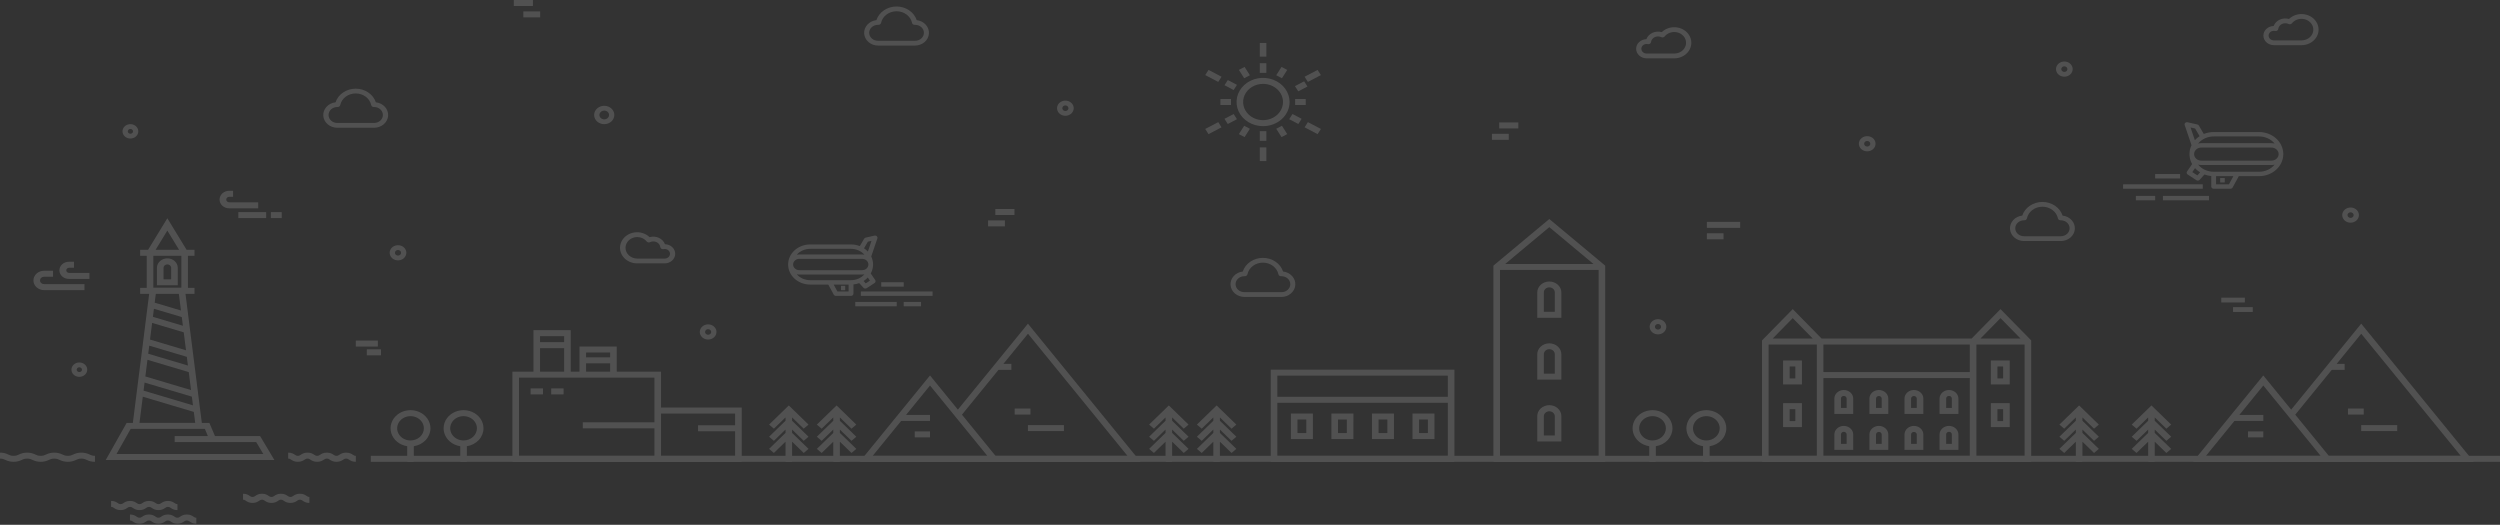 <svg xmlns="http://www.w3.org/2000/svg" width="1110" height="233" viewBox="0 0 1110 233" fill="none"><rect x="0" y="0" width="1110" height="233" fill="#333333" stroke="none"/><g opacity="0.15"><path d="M1110 202.386H164.644V205.042H1110V202.386Z" fill="white"></path><path d="M241.079 172.453H235.593V175.11H241.079V172.453Z" fill="white"></path><path d="M250.226 172.453H244.74V175.11H250.226V172.453Z" fill="white"></path><path d="M293.493 180.955V165.016H273.831V153.858H257.294V165.016H253.401V146.597H236.859V165.016H227.518V205.041H329.313V180.955H293.493ZM270.917 156.514V158.664H260.213V156.514H270.917ZM260.213 161.32H270.917V165.016H260.213V161.32ZM250.482 149.254V151.923H239.778V149.254H250.482ZM239.778 154.579H250.482V165.016H239.778V154.579ZM230.437 202.381V167.672H290.572V187.507H258.754V190.167H290.574V202.381H230.437ZM293.493 202.381V183.611H326.385V188.823H309.939V191.479H326.385V202.381H293.493Z" fill="white"></path><path d="M191.123 190.167C191.123 188.63 190.64 187.125 189.731 185.83C188.822 184.534 187.525 183.502 185.993 182.856C184.46 182.209 182.757 181.975 181.083 182.18C179.409 182.386 177.835 183.023 176.546 184.016C175.256 185.009 174.306 186.317 173.807 187.786C173.308 189.254 173.281 190.822 173.729 192.304C174.177 193.786 175.081 195.12 176.336 196.15C177.59 197.18 179.141 197.861 180.807 198.115V205.045H183.728V198.115C185.794 197.798 187.669 196.826 189.023 195.372C190.377 193.917 191.121 192.073 191.123 190.167V190.167ZM182.268 195.569C181.094 195.569 179.946 195.252 178.969 194.659C177.993 194.065 177.232 193.221 176.783 192.234C176.334 191.247 176.216 190.161 176.445 189.113C176.674 188.065 177.24 187.103 178.07 186.347C178.9 185.592 179.958 185.077 181.109 184.869C182.261 184.66 183.455 184.767 184.539 185.176C185.624 185.585 186.551 186.277 187.204 187.166C187.856 188.054 188.204 189.099 188.204 190.167C188.201 191.599 187.575 192.971 186.462 193.983C185.349 194.995 183.841 195.564 182.268 195.566V195.569Z" fill="white"></path><path d="M214.673 190.167C214.673 188.63 214.19 187.125 213.281 185.83C212.372 184.534 211.075 183.502 209.542 182.856C208.01 182.209 206.306 181.975 204.632 182.18C202.958 182.386 201.384 183.023 200.095 184.016C198.806 185.009 197.856 186.317 197.357 187.786C196.858 189.254 196.831 190.822 197.279 192.304C197.727 193.786 198.631 195.12 199.885 196.15C201.139 197.18 202.691 197.861 204.357 198.115V205.045H207.276V198.115C209.342 197.798 211.218 196.827 212.572 195.372C213.926 193.917 214.67 192.073 214.673 190.167V190.167ZM205.821 195.566C204.646 195.566 203.498 195.25 202.522 194.656C201.545 194.063 200.784 193.219 200.335 192.232C199.885 191.245 199.767 190.159 199.996 189.111C200.225 188.063 200.79 187.1 201.62 186.344C202.451 185.589 203.508 185.074 204.66 184.865C205.812 184.657 207.005 184.764 208.09 185.173C209.175 185.581 210.102 186.274 210.755 187.162C211.407 188.051 211.755 189.095 211.755 190.164C211.754 191.596 211.128 192.968 210.015 193.981C208.903 194.994 207.394 195.564 205.821 195.566V195.566Z" fill="white"></path><path d="M742.574 190.167C742.574 188.63 742.091 187.125 741.182 185.829C740.273 184.534 738.976 183.502 737.443 182.855C735.911 182.209 734.207 181.974 732.533 182.18C730.859 182.386 729.285 183.023 727.996 184.016C726.707 185.01 725.757 186.318 725.258 187.786C724.759 189.255 724.732 190.823 725.18 192.305C725.629 193.787 726.533 195.121 727.788 196.15C729.042 197.18 730.594 197.861 732.26 198.115V205.044H735.179V198.115C737.245 197.798 739.121 196.827 740.474 195.372C741.828 193.917 742.572 192.073 742.574 190.167V190.167ZM733.72 195.569C732.546 195.569 731.398 195.253 730.422 194.659C729.445 194.066 728.684 193.222 728.234 192.235C727.785 191.248 727.667 190.162 727.896 189.114C728.125 188.066 728.69 187.103 729.52 186.348C730.35 185.592 731.408 185.077 732.56 184.869C733.711 184.66 734.905 184.767 735.99 185.176C737.075 185.585 738.002 186.277 738.655 187.165C739.307 188.054 739.655 189.098 739.655 190.167C739.652 191.598 739.026 192.97 737.914 193.982C736.801 194.994 735.293 195.564 733.72 195.566V195.569Z" fill="white"></path><path d="M766.474 190.167C766.475 188.63 765.992 187.125 765.083 185.829C764.174 184.534 762.876 183.502 761.344 182.855C759.811 182.209 758.108 181.974 756.434 182.18C754.76 182.386 753.185 183.023 751.896 184.016C750.607 185.01 749.657 186.318 749.158 187.786C748.659 189.255 748.632 190.823 749.081 192.305C749.529 193.787 750.434 195.121 751.688 196.15C752.942 197.18 754.494 197.861 756.16 198.115V205.044H759.079V198.115C761.145 197.798 763.021 196.827 764.375 195.372C765.728 193.917 766.472 192.073 766.474 190.167V190.167ZM757.621 195.569C756.446 195.569 755.298 195.253 754.322 194.659C753.345 194.066 752.584 193.222 752.135 192.235C751.685 191.248 751.567 190.162 751.796 189.114C752.025 188.066 752.59 187.103 753.42 186.348C754.251 185.592 755.308 185.077 756.46 184.869C757.612 184.66 758.805 184.767 759.89 185.176C760.975 185.585 761.902 186.277 762.555 187.165C763.207 188.054 763.555 189.098 763.555 190.167C763.553 191.598 762.926 192.97 761.814 193.982C760.701 194.994 759.194 195.564 757.621 195.566V195.569Z" fill="white"></path><path d="M456.405 143.719L425.295 181.884L412.923 166.705L381.676 205.04H506.391L456.405 143.719ZM409.315 202.381H387.48L400.114 186.881H412.926V184.224H402.279L412.926 171.161L438.371 202.381H409.315ZM441.999 202.381L427.107 184.11L443.325 164.213H449.047V161.557H445.505L456.423 148.173L500.592 202.381H441.999Z" fill="white"></path><path d="M457.523 181.398H450.52V184.055H457.523V181.398Z" fill="white"></path><path d="M472.38 188.746H456.405V191.403H472.38V188.746Z" fill="white"></path><path d="M412.923 191.535H406.149V194.192H412.923V191.535Z" fill="white"></path><path d="M1048.38 143.719L1017.28 181.884L1004.9 166.705L973.655 205.04H1098.37L1048.38 143.719ZM1001.3 202.381H979.463L992.097 186.881H1004.91V184.224H994.263L1004.91 171.161L1030.36 202.381H1001.3ZM1033.98 202.381L1019.09 184.11L1035.31 164.213H1041.02V161.557H1037.47L1048.39 148.173L1092.57 202.381H1033.98Z" fill="white"></path><path d="M1049.5 181.398H1042.5V184.055H1049.5V181.398Z" fill="white"></path><path d="M1064.36 188.746H1048.38V191.403H1064.36V188.746Z" fill="white"></path><path d="M1004.9 191.535H998.128V194.192H1004.9V191.535Z" fill="white"></path><path d="M356.848 195.727L358.978 193.909L351.689 186.831V185.325L356.848 190.336L358.978 188.519L350.226 180.02L341.473 188.519L343.602 190.336L348.769 185.32V186.826L341.473 193.909L343.602 195.727L348.769 190.711V192.217L341.473 199.3L343.602 201.118L348.769 196.101V205.041H351.689V196.106L356.848 201.118L358.978 199.3L351.689 192.222V190.716L356.848 195.727Z" fill="white"></path><path d="M378.062 195.727L380.192 193.909L372.902 186.831V185.325L378.062 190.336L380.192 188.519L371.44 180.02L362.687 188.519L364.816 190.336L369.983 185.32V186.826L362.687 193.909L364.816 195.727L369.983 190.711V192.217L362.687 199.3L364.816 201.118L369.983 196.101V205.041H372.902V196.106L378.062 201.118L380.192 199.3L372.902 192.222V190.716L378.062 195.727Z" fill="white"></path><path d="M525.586 195.727L527.715 193.909L520.426 186.831V185.325L525.586 190.336L527.715 188.519L518.962 180.02L510.21 188.519L512.34 190.336L517.505 185.32V186.826L510.21 193.909L512.34 195.727L517.505 190.711V192.217L510.21 199.3L512.34 201.118L517.505 196.101V205.041H520.426V196.106L525.586 201.118L527.715 199.3L520.426 192.222V190.716L525.586 195.727Z" fill="white"></path><path d="M546.799 195.727L548.929 193.909L541.638 186.831V185.325L546.799 190.336L548.929 188.519L540.176 180.02L531.424 188.519L533.553 190.336L538.719 185.32V186.826L531.424 193.909L533.553 195.727L538.719 190.711V192.217L531.424 199.3L533.553 201.118L538.719 196.101V205.041H541.638V196.106L546.799 201.118L548.929 199.3L541.638 192.222V190.716L546.799 195.727Z" fill="white"></path><path d="M961.866 195.727L963.996 193.909L956.707 186.831V185.325L961.866 190.336L963.996 188.519L955.244 180.02L946.491 188.519L948.622 190.336L953.788 185.32V186.825L946.491 193.909L948.622 195.727L953.788 190.711V192.217L946.491 199.3L948.622 201.118L953.788 196.101V205.041H956.707V196.106L961.866 201.118L963.996 199.3L956.707 192.222V190.716L961.866 195.727Z" fill="white"></path><path d="M929.755 195.727L931.885 193.909L924.595 186.831V185.325L929.755 190.336L931.885 188.519L923.131 180.02L914.379 188.519L916.509 190.336L921.674 185.32V186.825L914.379 193.909L916.509 195.727L921.674 190.711V192.217L914.379 199.3L916.509 201.118L921.674 196.101V205.041H924.595V196.106L929.755 201.118L931.885 199.3L924.595 192.222V190.716L929.755 195.727Z" fill="white"></path><path d="M564.212 164.129V205.04H645.758V164.129H564.212ZM642.839 202.381H567.133V178.832H642.839V202.381ZM642.839 176.172H567.133V166.782H642.839V176.172Z" fill="white"></path><path d="M582.92 183.612H573.162V194.945H582.92V183.612ZM580.001 192.284H576.083V186.258H580.001V192.284Z" fill="white"></path><path d="M600.916 183.612H591.153V194.945H600.911L600.916 183.612ZM597.995 192.284H594.077V186.258H597.995V192.284Z" fill="white"></path><path d="M618.908 183.612H609.152V194.945H618.908V183.612ZM615.989 192.284H612.071V186.258H615.989V192.284Z" fill="white"></path><path d="M636.902 183.612H627.146V194.945H636.902V183.612ZM633.983 192.284H630.066V186.258H633.983V192.284Z" fill="white"></path><path d="M687.894 97.243L663.079 117.942V205.041H712.707V117.942L687.894 97.243ZM707.495 117.204H668.291L687.894 100.852L707.495 117.204ZM665.998 202.382V119.855H709.788V202.382H665.998Z" fill="white"></path><path d="M687.894 179.892C686.475 179.895 685.116 180.41 684.113 181.323C683.11 182.235 682.545 183.472 682.541 184.763V196H693.245V184.763C693.244 183.472 692.68 182.234 691.676 181.32C690.673 180.407 689.313 179.893 687.894 179.892V179.892ZM690.326 193.352H685.46V184.763C685.477 184.186 685.741 183.638 686.195 183.236C686.65 182.833 687.259 182.608 687.893 182.608C688.527 182.608 689.136 182.833 689.591 183.236C690.045 183.638 690.309 184.186 690.326 184.763V193.352Z" fill="white"></path><path d="M687.894 152.44C686.475 152.444 685.116 152.959 684.113 153.871C683.11 154.784 682.545 156.021 682.541 157.312V168.549H693.245V157.312C693.244 156.02 692.68 154.782 691.676 153.869C690.673 152.956 689.313 152.442 687.894 152.44ZM690.326 165.901H685.46V157.312C685.451 157.016 685.507 156.721 685.626 156.446C685.744 156.17 685.922 155.919 686.149 155.707C686.375 155.495 686.647 155.326 686.946 155.211C687.246 155.096 687.568 155.037 687.893 155.037C688.218 155.037 688.54 155.096 688.84 155.211C689.139 155.326 689.41 155.495 689.637 155.707C689.864 155.919 690.042 156.17 690.16 156.446C690.279 156.721 690.335 157.016 690.326 157.312V165.901Z" fill="white"></path><path d="M687.894 124.989C686.475 124.993 685.116 125.508 684.113 126.42C683.11 127.333 682.545 128.57 682.541 129.861V141.098H693.245V129.861C693.244 128.569 692.68 127.331 691.676 126.418C690.673 125.505 689.313 124.991 687.894 124.989V124.989ZM690.326 138.45H685.46V129.861C685.451 129.565 685.507 129.27 685.626 128.995C685.744 128.719 685.922 128.468 686.149 128.256C686.375 128.044 686.647 127.875 686.946 127.76C687.246 127.645 687.568 127.585 687.893 127.585C688.218 127.585 688.54 127.645 688.84 127.76C689.139 127.875 689.41 128.044 689.637 128.256C689.864 128.468 690.042 128.719 690.16 128.995C690.279 129.27 690.335 129.565 690.326 129.861V138.45Z" fill="white"></path><path d="M791.688 170.684H800.056V160.057H791.688V170.684ZM794.607 162.713H797.136V168.027H794.607V162.713Z" fill="white"></path><path d="M791.688 189.632H800.056V179.007H791.688V189.632ZM794.607 181.663H797.136V186.976H794.607V181.663Z" fill="white"></path><path d="M818.642 173.162C817.533 173.163 816.469 173.565 815.685 174.278C814.9 174.992 814.459 175.96 814.458 176.97V183.789H822.826V176.974C822.827 175.964 822.386 174.995 821.602 174.28C820.817 173.565 819.752 173.163 818.642 173.162V173.162ZM819.907 181.132H817.377V176.974C817.37 176.82 817.398 176.665 817.459 176.521C817.52 176.376 817.612 176.244 817.73 176.132C817.848 176.021 817.989 175.932 818.146 175.871C818.302 175.811 818.471 175.78 818.641 175.78C818.811 175.78 818.98 175.811 819.136 175.871C819.293 175.932 819.434 176.021 819.552 176.132C819.67 176.244 819.763 176.376 819.823 176.521C819.884 176.665 819.912 176.82 819.905 176.974L819.907 181.132Z" fill="white"></path><path d="M834.213 173.162C833.103 173.163 832.04 173.565 831.255 174.278C830.471 174.992 830.03 175.96 830.028 176.97V183.789H838.397V176.974C838.397 175.964 837.956 174.995 837.172 174.28C836.387 173.565 835.323 173.163 834.213 173.162V173.162ZM835.478 181.132H832.947V176.974C832.947 176.669 833.081 176.376 833.318 176.16C833.555 175.944 833.877 175.823 834.213 175.823C834.548 175.823 834.87 175.944 835.108 176.16C835.345 176.376 835.478 176.669 835.478 176.974V181.132Z" fill="white"></path><path d="M849.782 173.162C848.672 173.163 847.609 173.565 846.825 174.278C846.04 174.992 845.599 175.96 845.597 176.97V183.789H853.966V176.974C853.966 175.964 853.526 174.995 852.741 174.28C851.956 173.565 850.892 173.163 849.782 173.162V173.162ZM851.047 181.132H848.518V176.974C848.518 176.669 848.652 176.376 848.889 176.16C849.126 175.944 849.448 175.823 849.784 175.823C850.119 175.823 850.441 175.944 850.678 176.16C850.916 176.376 851.049 176.669 851.049 176.974L851.047 181.132Z" fill="white"></path><path d="M865.353 173.162C864.243 173.163 863.179 173.564 862.395 174.278C861.61 174.992 861.169 175.96 861.168 176.97V183.789H869.535V176.974C869.536 175.964 869.095 174.995 868.311 174.28C867.527 173.565 866.463 173.163 865.353 173.162ZM866.616 181.132H864.089V176.974C864.083 176.82 864.111 176.665 864.171 176.521C864.232 176.376 864.324 176.244 864.442 176.132C864.56 176.021 864.702 175.932 864.858 175.871C865.015 175.811 865.183 175.78 865.353 175.78C865.524 175.78 865.692 175.811 865.849 175.871C866.005 175.932 866.147 176.021 866.265 176.132C866.383 176.244 866.475 176.376 866.536 176.521C866.596 176.665 866.624 176.82 866.618 176.974L866.616 181.132Z" fill="white"></path><path d="M818.642 189.103C817.533 189.104 816.469 189.506 815.685 190.219C814.9 190.933 814.459 191.901 814.458 192.911V199.73H822.826V192.911C822.825 191.901 822.384 190.933 821.6 190.219C820.815 189.505 819.751 189.104 818.642 189.103V189.103ZM819.907 197.072H817.377V192.911C817.37 192.756 817.398 192.601 817.459 192.457C817.52 192.312 817.612 192.18 817.73 192.069C817.848 191.957 817.989 191.868 818.146 191.808C818.302 191.747 818.471 191.716 818.641 191.716C818.811 191.716 818.98 191.747 819.136 191.808C819.293 191.868 819.434 191.957 819.552 192.069C819.67 192.18 819.763 192.312 819.823 192.457C819.884 192.601 819.912 192.756 819.905 192.911L819.907 197.072Z" fill="white"></path><path d="M834.213 189.103C833.103 189.104 832.04 189.506 831.255 190.219C830.471 190.933 830.03 191.901 830.028 192.911V199.73H838.397V192.911C838.396 191.901 837.954 190.933 837.17 190.219C836.386 189.506 835.322 189.104 834.213 189.103V189.103ZM835.478 197.072H832.947V192.911C832.947 192.605 833.081 192.312 833.318 192.096C833.555 191.88 833.877 191.759 834.213 191.759C834.548 191.759 834.87 191.88 835.108 192.096C835.345 192.312 835.478 192.605 835.478 192.911V197.072Z" fill="white"></path><path d="M849.782 189.103C848.672 189.104 847.609 189.506 846.825 190.219C846.04 190.933 845.599 191.901 845.597 192.911V199.73H853.966V192.911C853.965 191.901 853.524 190.933 852.739 190.219C851.955 189.506 850.891 189.104 849.782 189.103V189.103ZM851.047 197.072H848.518V192.911C848.518 192.605 848.652 192.312 848.889 192.096C849.126 191.88 849.448 191.759 849.784 191.759C850.119 191.759 850.441 191.88 850.678 192.096C850.916 192.312 851.049 192.605 851.049 192.911L851.047 197.072Z" fill="white"></path><path d="M865.353 189.103C864.243 189.104 863.179 189.505 862.395 190.219C861.61 190.933 861.169 191.901 861.168 192.911V199.73H869.535V192.911C869.534 191.901 869.093 190.933 868.309 190.22C867.525 189.506 866.462 189.104 865.353 189.103V189.103ZM866.616 197.072H864.089V192.911C864.083 192.756 864.111 192.601 864.171 192.457C864.232 192.312 864.324 192.18 864.442 192.069C864.56 191.957 864.702 191.868 864.858 191.808C865.015 191.747 865.183 191.716 865.353 191.716C865.524 191.716 865.692 191.747 865.849 191.808C866.005 191.868 866.147 191.957 866.265 192.069C866.383 192.18 866.475 192.312 866.536 192.457C866.596 192.601 866.624 192.756 866.618 192.911L866.616 197.072Z" fill="white"></path><path d="M888.22 137.251L875.402 150.315H808.786L795.97 137.251L782.346 151.137V205.045H901.853V151.137L888.22 137.251ZM897.124 150.315H879.316L888.22 141.242L897.124 150.315ZM874.597 165.192H809.593V152.978H874.597V165.192ZM804.873 150.315H787.066L795.97 141.242L804.873 150.315ZM806.674 202.381H785.265V152.973H806.674V202.381ZM809.593 202.381V167.853H874.597V202.381H809.593ZM877.516 202.381V152.973H898.925V202.381H877.516Z" fill="white"></path><path d="M883.937 170.684H892.306V160.057H883.937V170.684ZM886.858 162.713H889.387V168.027H886.858V162.713Z" fill="white"></path><path d="M883.937 189.632H892.306V179.007H883.937V189.632ZM886.858 181.663H889.387V186.976H886.858V181.663Z" fill="white"></path><path d="M157.981 205.04C156.434 205.04 155.593 204.485 154.978 204.078C154.505 203.765 154.289 203.623 153.691 203.623C153.093 203.623 152.876 203.765 152.404 204.078C151.788 204.485 150.947 205.04 149.401 205.04C147.854 205.04 147.013 204.485 146.399 204.078C145.927 203.765 145.71 203.623 145.113 203.623C144.515 203.623 144.298 203.765 143.826 204.078C143.21 204.485 142.369 205.04 140.823 205.04C139.276 205.04 138.435 204.485 137.821 204.078C137.349 203.765 137.132 203.623 136.534 203.623C135.937 203.623 135.72 203.765 135.247 204.078C134.632 204.485 133.791 205.04 132.244 205.04C130.698 205.04 129.857 204.485 129.243 204.078C128.77 203.765 128.554 203.623 127.956 203.623V200.967C129.502 200.967 130.344 201.522 130.959 201.928C131.432 202.24 131.647 202.384 132.244 202.384C132.842 202.384 133.059 202.24 133.531 201.928C134.147 201.522 134.988 200.967 136.534 200.967C138.081 200.967 138.922 201.522 139.536 201.928C140.008 202.24 140.225 202.384 140.823 202.384C141.42 202.384 141.637 202.24 142.109 201.928C142.725 201.522 143.566 200.967 145.113 200.967C146.659 200.967 147.5 201.522 148.114 201.928C148.586 202.24 148.803 202.384 149.401 202.384C149.999 202.384 150.215 202.24 150.689 201.928C151.303 201.522 152.144 200.967 153.691 200.967C155.237 200.967 156.078 201.522 156.694 201.928C157.166 202.24 157.383 202.384 157.981 202.384V205.04Z" fill="white"></path><path d="M42.159 205.041C40.87 205.064 39.597 204.768 38.478 204.185C37.787 203.859 37.288 203.624 36.139 203.624C34.989 203.624 34.488 203.859 33.798 204.185C32.669 204.747 31.402 205.041 30.115 205.041C28.828 205.041 27.562 204.747 26.433 204.185C25.742 203.859 25.243 203.624 24.092 203.624C22.941 203.624 22.443 203.859 21.751 204.185C20.622 204.747 19.356 205.041 18.069 205.041C16.783 205.041 15.517 204.747 14.388 204.185C13.697 203.859 13.198 203.624 12.047 203.624C10.896 203.624 10.397 203.859 9.706 204.185C8.577 204.747 7.31 205.041 6.023 205.041C4.736 205.041 3.47 204.747 2.341 204.185C1.65 203.859 1.151 203.624 0 203.624V200.968C1.29 200.944 2.563 201.24 3.682 201.825C4.374 202.151 4.873 202.385 6.024 202.385C7.175 202.385 7.674 202.149 8.365 201.825C9.494 201.263 10.76 200.968 12.047 200.968C13.334 200.968 14.6 201.263 15.728 201.825C16.419 202.151 16.919 202.385 18.069 202.385C19.22 202.385 19.719 202.149 20.41 201.825C21.539 201.263 22.806 200.968 24.093 200.968C25.38 200.968 26.646 201.263 27.775 201.825C28.466 202.151 28.965 202.385 30.116 202.385C31.267 202.385 31.764 202.149 32.455 201.825C33.584 201.263 34.85 200.968 36.137 200.968C37.423 200.968 38.69 201.263 39.818 201.825C40.511 202.151 41.008 202.385 42.159 202.385V205.041Z" fill="white"></path><path d="M78.785 226.486C77.253 226.486 76.42 225.926 75.814 225.509C75.357 225.201 75.148 225.061 74.579 225.061C74.01 225.061 73.798 225.201 73.342 225.509C72.735 225.918 71.91 226.486 70.371 226.486C68.832 226.486 68.005 225.926 67.398 225.509C66.942 225.201 66.734 225.061 66.163 225.061C65.592 225.061 65.385 225.201 64.928 225.509C64.322 225.918 63.497 226.486 61.956 226.486C60.415 226.486 59.591 225.926 58.985 225.509C58.528 225.201 58.321 225.061 57.75 225.061C57.179 225.061 56.971 225.201 56.515 225.509C55.908 225.918 55.083 226.486 53.542 226.486C52.001 226.486 51.178 225.926 50.571 225.509C50.115 225.201 49.907 225.061 49.336 225.061V222.414C50.87 222.414 51.7 222.973 52.309 223.382C52.765 223.69 52.973 223.83 53.542 223.83C54.111 223.83 54.321 223.69 54.777 223.382C55.386 222.973 56.209 222.414 57.75 222.414C59.291 222.414 60.114 222.973 60.721 223.382C61.177 223.69 61.386 223.83 61.956 223.83C62.525 223.83 62.734 223.69 63.191 223.382C63.799 222.973 64.622 222.414 66.163 222.414C67.704 222.414 68.528 222.973 69.136 223.382C69.593 223.69 69.8 223.83 70.371 223.83C70.942 223.83 71.15 223.69 71.606 223.382C72.213 222.973 73.038 222.414 74.579 222.414C76.12 222.414 76.943 222.973 77.55 223.382C78.006 223.69 78.216 223.83 78.785 223.83V226.486Z" fill="white"></path><path d="M137.367 223.299C135.833 223.299 135.002 222.738 134.394 222.321C133.937 222.014 133.73 221.874 133.159 221.874C132.588 221.874 132.38 222.014 131.924 222.321C131.315 222.73 130.492 223.299 128.951 223.299C127.41 223.299 126.587 222.738 125.98 222.321C125.522 222.014 125.314 221.874 124.743 221.874C124.173 221.874 123.965 222.014 123.509 222.321C122.902 222.73 122.077 223.299 120.538 223.299C118.998 223.299 118.173 222.738 117.565 222.321C117.108 222.014 116.901 221.874 116.33 221.874C115.759 221.874 115.551 222.014 115.095 222.321C114.488 222.73 113.663 223.299 112.124 223.299C110.585 223.299 109.76 222.738 109.151 222.321C108.697 222.014 108.487 221.874 107.918 221.874V219.217C109.45 219.217 110.282 219.778 110.889 220.194C111.345 220.502 111.553 220.642 112.124 220.642C112.695 220.642 112.903 220.502 113.359 220.194C113.966 219.786 114.791 219.217 116.33 219.217C117.869 219.217 118.696 219.778 119.303 220.194C119.759 220.502 119.967 220.642 120.538 220.642C121.109 220.642 121.316 220.502 121.773 220.194C122.379 219.786 123.204 219.217 124.743 219.217C126.283 219.217 127.11 219.778 127.716 220.194C128.173 220.502 128.38 220.642 128.951 220.642C129.522 220.642 129.73 220.502 130.186 220.194C130.795 219.786 131.618 219.217 133.159 219.217C134.7 219.217 135.523 219.778 136.132 220.194C136.588 220.502 136.796 220.642 137.367 220.642V223.299Z" fill="white"></path><path d="M87.161 232.513C85.629 232.513 84.796 231.953 84.19 231.544C83.733 231.236 83.524 231.096 82.953 231.096C82.382 231.096 82.174 231.236 81.718 231.544C81.111 231.953 80.286 232.513 78.747 232.513C77.208 232.513 76.381 231.953 75.774 231.544C75.318 231.236 75.11 231.096 74.539 231.096C73.968 231.096 73.761 231.236 73.304 231.544C72.698 231.953 71.873 232.513 70.332 232.513C68.791 232.513 67.967 231.953 67.361 231.544C66.904 231.236 66.695 231.096 66.126 231.096C65.557 231.096 65.347 231.236 64.891 231.544C64.284 231.953 63.459 232.513 61.918 232.513C60.377 232.513 59.554 231.953 58.947 231.544C58.491 231.236 58.283 231.096 57.712 231.096V228.441C59.246 228.441 60.076 229.001 60.683 229.41C61.139 229.718 61.349 229.858 61.918 229.858C62.487 229.858 62.697 229.718 63.153 229.41C63.761 229.001 64.585 228.441 66.126 228.441C67.667 228.441 68.49 229.001 69.097 229.41C69.553 229.718 69.763 229.858 70.332 229.858C70.901 229.858 71.11 229.718 71.567 229.41C72.175 229.001 72.998 228.441 74.539 228.441C76.08 228.441 76.904 229.001 77.51 229.41C77.969 229.718 78.176 229.858 78.747 229.858C79.318 229.858 79.526 229.718 79.982 229.41C80.589 229.001 81.414 228.441 82.953 228.441C84.492 228.441 85.319 229.001 85.926 229.41C86.382 229.718 86.591 229.858 87.161 229.858V232.513Z" fill="white"></path><path d="M115.483 193.618H95.438L92.968 187.773H89.611L89.106 183.794L87.876 174.112L84.628 148.456L83.402 138.775L82.352 130.481H86.357V127.824H83.443V113.567H86.362V110.911H82.844L74.296 96.905L65.75 110.911H62.229V113.567H65.147V127.824H62.229V130.481H66.237L65.7 134.694L64.708 142.525L63.774 149.94L62.641 158.909L61.703 166.316L61.139 170.777L58.992 187.773H56.23L46.947 204.244H121.828L115.483 193.618ZM63.992 171.422L64.191 169.852L85.192 176.107L85.682 179.98L63.733 173.443L63.992 171.422ZM68.34 137.085L80.718 140.772L81.208 144.643L67.881 140.674L68.34 137.085ZM74.296 102.372L79.504 110.911H69.084L74.296 102.372ZM80.524 113.567V127.736H68.069V113.567H80.524ZM79.418 130.481L80.352 137.867L68.68 134.391L69.175 130.482L79.418 130.481ZM67.543 143.368L81.578 147.547L82.59 155.528L66.605 150.769L67.543 143.368ZM66.265 153.466L82.957 158.436L83.447 162.308L65.811 157.055L66.265 153.466ZM65.469 159.749L83.816 165.212L84.827 173.192L64.531 167.15L65.469 159.749ZM63.395 176.132L86.053 182.881L86.672 187.767H61.925L63.395 176.132ZM92.542 201.584H51.724L58.011 190.428H90.957L92.302 193.615H77.557V196.271H113.747L116.919 201.584H92.542V201.584Z" fill="white"></path><path d="M78.928 118.833C78.904 117.731 78.406 116.683 77.542 115.912C76.678 115.141 75.516 114.709 74.306 114.709C73.095 114.709 71.933 115.141 71.069 115.912C70.205 116.683 69.707 117.731 69.684 118.833V126.67H78.928V118.833ZM76.009 124.013H72.608V118.833C72.636 118.44 72.828 118.071 73.143 117.802C73.459 117.532 73.876 117.383 74.308 117.383C74.741 117.383 75.158 117.532 75.474 117.802C75.789 118.071 75.981 118.44 76.009 118.833V124.013Z" fill="white"></path><path d="M39.702 123.838H30.644C30.087 123.849 29.534 123.758 29.016 123.571C28.499 123.385 28.027 123.106 27.629 122.751C27.232 122.397 26.916 121.974 26.7 121.507C26.484 121.04 26.373 120.538 26.373 120.031C26.373 119.525 26.484 119.023 26.7 118.556C26.916 118.089 27.232 117.666 27.629 117.311C28.027 116.957 28.499 116.678 29.016 116.491C29.534 116.305 30.087 116.214 30.644 116.224H32.858V118.881H30.644C30.317 118.892 30.007 119.018 29.78 119.233C29.553 119.447 29.426 119.733 29.426 120.031C29.426 120.329 29.553 120.615 29.78 120.83C30.007 121.045 30.317 121.171 30.644 121.182H39.702V123.838Z" fill="white"></path><path d="M37.51 128.811H19.576C18.323 128.811 17.12 128.358 16.234 127.552C15.348 126.745 14.85 125.651 14.85 124.51C14.85 123.369 15.348 122.275 16.234 121.469C17.12 120.662 18.323 120.209 19.576 120.209H23.55V122.865H19.576C19.097 122.865 18.637 123.039 18.298 123.347C17.959 123.656 17.769 124.074 17.769 124.51C17.769 124.946 17.959 125.365 18.298 125.673C18.637 125.982 19.097 126.155 19.576 126.155H37.51V128.811Z" fill="white"></path><path d="M114.631 92.491H101.849C101.28 92.502 100.715 92.409 100.186 92.218C99.657 92.027 99.176 91.743 98.769 91.38C98.363 91.018 98.04 90.586 97.82 90.108C97.599 89.631 97.486 89.119 97.486 88.601C97.486 88.083 97.599 87.571 97.82 87.094C98.04 86.617 98.363 86.184 98.769 85.822C99.176 85.46 99.657 85.175 100.186 84.984C100.715 84.793 101.28 84.7 101.849 84.711H103.478V87.367H101.849C101.667 87.361 101.485 87.389 101.315 87.448C101.145 87.507 100.989 87.597 100.858 87.712C100.727 87.828 100.622 87.966 100.551 88.118C100.48 88.271 100.443 88.435 100.443 88.601C100.443 88.767 100.48 88.931 100.551 89.084C100.622 89.237 100.727 89.374 100.858 89.49C100.989 89.605 101.145 89.695 101.315 89.754C101.485 89.813 101.667 89.841 101.849 89.835H114.631V92.491Z" fill="white"></path><path d="M118.17 94.175H105.824V96.831H118.17V94.175Z" fill="white"></path><path d="M125.082 94.175H120.267V96.831H125.082V94.175Z" fill="white"></path><path d="M167.764 151.214H157.981V153.87H167.764V151.214Z" fill="white"></path><path d="M169.158 155.098H162.872V157.755H169.158V155.098Z" fill="white"></path><path d="M57.9 61.505C57.207 61.505 56.529 61.318 55.953 60.968C55.376 60.618 54.926 60.12 54.661 59.537C54.396 58.954 54.326 58.313 54.461 57.694C54.596 57.075 54.93 56.507 55.42 56.061C55.91 55.615 56.535 55.311 57.215 55.188C57.895 55.065 58.6 55.128 59.24 55.37C59.88 55.612 60.428 56.02 60.813 56.545C61.198 57.07 61.403 57.687 61.403 58.318C61.402 59.163 61.032 59.973 60.376 60.57C59.719 61.168 58.829 61.504 57.9 61.505V61.505ZM57.9 57.254C57.669 57.254 57.443 57.316 57.25 57.432C57.058 57.549 56.908 57.715 56.819 57.909C56.73 58.104 56.707 58.318 56.752 58.524C56.797 58.73 56.908 58.92 57.071 59.069C57.235 59.218 57.443 59.319 57.67 59.36C57.896 59.402 58.131 59.381 58.345 59.3C58.559 59.22 58.741 59.083 58.87 58.908C58.998 58.733 59.067 58.528 59.067 58.318C59.067 58.178 59.038 58.039 58.979 57.91C58.921 57.78 58.835 57.663 58.727 57.563C58.618 57.464 58.489 57.385 58.348 57.331C58.206 57.278 58.054 57.249 57.9 57.249V57.254Z" fill="white"></path><path d="M35.226 167.319C34.533 167.319 33.855 167.132 33.279 166.782C32.703 166.432 32.253 165.934 31.988 165.351C31.723 164.768 31.654 164.127 31.789 163.508C31.924 162.89 32.258 162.322 32.748 161.876C33.238 161.43 33.862 161.126 34.542 161.003C35.222 160.88 35.926 160.943 36.567 161.184C37.207 161.426 37.754 161.834 38.139 162.359C38.525 162.883 38.73 163.5 38.73 164.131C38.729 164.976 38.36 165.787 37.703 166.384C37.046 166.982 36.155 167.319 35.226 167.319V167.319ZM35.226 163.069C34.995 163.069 34.769 163.131 34.576 163.248C34.384 163.365 34.234 163.531 34.146 163.726C34.057 163.92 34.034 164.134 34.08 164.34C34.125 164.547 34.236 164.736 34.4 164.885C34.564 165.033 34.772 165.135 34.999 165.175C35.226 165.216 35.461 165.195 35.674 165.114C35.888 165.033 36.07 164.897 36.198 164.722C36.327 164.547 36.395 164.341 36.395 164.131C36.394 163.849 36.271 163.579 36.051 163.38C35.832 163.18 35.535 163.069 35.226 163.069V163.069Z" fill="white"></path><path d="M176.716 115.604C175.985 115.604 175.27 115.407 174.662 115.037C174.054 114.667 173.58 114.142 173.3 113.527C173.02 112.912 172.947 112.236 173.089 111.583C173.232 110.93 173.584 110.331 174.101 109.86C174.618 109.389 175.277 109.069 175.995 108.939C176.712 108.809 177.455 108.876 178.131 109.131C178.807 109.385 179.384 109.817 179.79 110.37C180.197 110.923 180.414 111.574 180.414 112.239C180.412 113.131 180.022 113.986 179.329 114.617C178.636 115.248 177.696 115.603 176.716 115.604ZM176.716 111C176.447 111 176.183 111.073 175.959 111.209C175.735 111.345 175.561 111.539 175.458 111.765C175.355 111.991 175.328 112.241 175.38 112.481C175.433 112.722 175.562 112.942 175.753 113.116C175.943 113.289 176.186 113.407 176.45 113.455C176.714 113.503 176.988 113.478 177.237 113.384C177.486 113.291 177.699 113.132 177.848 112.928C177.998 112.724 178.078 112.484 178.078 112.239C178.078 111.911 177.934 111.595 177.679 111.363C177.424 111.13 177.077 111 176.716 111V111Z" fill="white"></path><path d="M314.41 150.754C313.679 150.754 312.964 150.557 312.356 150.187C311.748 149.818 311.274 149.292 310.994 148.677C310.714 148.062 310.641 147.386 310.783 146.733C310.926 146.081 311.278 145.481 311.795 145.01C312.312 144.54 312.971 144.219 313.689 144.09C314.406 143.96 315.149 144.026 315.825 144.281C316.501 144.536 317.078 144.967 317.484 145.52C317.891 146.074 318.107 146.724 318.107 147.39C318.106 148.282 317.716 149.137 317.023 149.767C316.33 150.398 315.39 150.753 314.41 150.754ZM314.41 146.15C314.141 146.151 313.877 146.224 313.654 146.36C313.43 146.496 313.256 146.69 313.153 146.916C313.05 147.143 313.023 147.392 313.076 147.632C313.129 147.873 313.259 148.093 313.449 148.267C313.64 148.44 313.882 148.558 314.147 148.605C314.411 148.653 314.685 148.628 314.933 148.535C315.182 148.441 315.395 148.282 315.544 148.078C315.694 147.874 315.774 147.635 315.774 147.39C315.772 147.062 315.627 146.748 315.372 146.516C315.116 146.285 314.77 146.155 314.41 146.155V146.15Z" fill="white"></path><path d="M473.03 51.407C472.298 51.406 471.584 51.209 470.976 50.839C470.368 50.469 469.894 49.943 469.615 49.328C469.335 48.714 469.262 48.037 469.405 47.385C469.548 46.732 469.9 46.133 470.418 45.662C470.935 45.192 471.594 44.871 472.311 44.742C473.028 44.612 473.771 44.679 474.447 44.933C475.122 45.188 475.7 45.619 476.106 46.173C476.512 46.726 476.729 47.377 476.729 48.042C476.728 48.934 476.337 49.789 475.644 50.42C474.95 51.051 474.01 51.406 473.03 51.407ZM473.03 46.801C472.76 46.801 472.496 46.874 472.272 47.01C472.048 47.146 471.873 47.34 471.77 47.567C471.666 47.794 471.639 48.043 471.692 48.284C471.745 48.525 471.875 48.746 472.065 48.919C472.256 49.093 472.499 49.211 472.764 49.259C473.028 49.307 473.302 49.282 473.552 49.188C473.801 49.094 474.014 48.935 474.164 48.731C474.313 48.527 474.393 48.287 474.393 48.042C474.393 47.713 474.25 47.397 473.994 47.164C473.738 46.931 473.392 46.8 473.03 46.799V46.801Z" fill="white"></path><path d="M736.155 148.458C735.423 148.458 734.707 148.261 734.098 147.891C733.49 147.522 733.015 146.996 732.735 146.381C732.455 145.765 732.382 145.088 732.524 144.435C732.667 143.782 733.019 143.182 733.537 142.711C734.054 142.24 734.714 141.92 735.431 141.79C736.149 141.66 736.893 141.727 737.569 141.982C738.245 142.237 738.823 142.669 739.229 143.222C739.636 143.776 739.852 144.427 739.852 145.093C739.851 145.985 739.461 146.84 738.768 147.471C738.074 148.102 737.135 148.457 736.155 148.458V148.458ZM736.155 143.852C735.885 143.852 735.621 143.924 735.396 144.061C735.172 144.197 734.997 144.39 734.893 144.617C734.79 144.844 734.762 145.094 734.815 145.334C734.867 145.575 734.997 145.796 735.188 145.97C735.378 146.144 735.621 146.262 735.886 146.31C736.151 146.358 736.425 146.334 736.674 146.24C736.923 146.146 737.137 145.987 737.286 145.783C737.436 145.579 737.516 145.339 737.516 145.093C737.516 144.764 737.373 144.449 737.118 144.216C736.862 143.984 736.516 143.853 736.155 143.852V143.852Z" fill="white"></path><path d="M829.042 67.188C828.31 67.188 827.595 66.991 826.986 66.621C826.378 66.251 825.903 65.726 825.623 65.111C825.343 64.495 825.269 63.818 825.412 63.165C825.555 62.512 825.907 61.912 826.425 61.441C826.942 60.97 827.601 60.65 828.319 60.52C829.037 60.39 829.781 60.457 830.457 60.712C831.133 60.967 831.711 61.398 832.117 61.952C832.524 62.506 832.74 63.157 832.74 63.823C832.738 64.715 832.348 65.57 831.655 66.201C830.962 66.832 830.023 67.187 829.042 67.188V67.188ZM829.042 62.582C828.773 62.582 828.509 62.654 828.284 62.79C828.06 62.927 827.885 63.12 827.781 63.347C827.678 63.574 827.65 63.823 827.703 64.064C827.755 64.305 827.885 64.526 828.076 64.7C828.266 64.874 828.509 64.992 828.774 65.04C829.038 65.088 829.313 65.064 829.562 64.97C829.811 64.876 830.024 64.717 830.174 64.513C830.324 64.309 830.404 64.069 830.404 63.823C830.404 63.494 830.261 63.179 830.005 62.946C829.75 62.714 829.404 62.583 829.042 62.582V62.582Z" fill="white"></path><path d="M916.568 34.048C915.837 34.048 915.122 33.851 914.514 33.481C913.906 33.111 913.432 32.586 913.152 31.971C912.872 31.356 912.799 30.68 912.941 30.027C913.084 29.374 913.436 28.775 913.953 28.304C914.471 27.834 915.129 27.513 915.847 27.383C916.564 27.253 917.307 27.32 917.983 27.575C918.659 27.829 919.236 28.261 919.642 28.814C920.049 29.367 920.266 30.018 920.266 30.683C920.264 31.576 919.874 32.431 919.181 33.061C918.488 33.692 917.548 34.047 916.568 34.048ZM916.568 29.444C916.299 29.444 916.035 29.517 915.812 29.654C915.588 29.79 915.414 29.984 915.311 30.21C915.208 30.437 915.181 30.686 915.234 30.926C915.287 31.167 915.417 31.387 915.607 31.561C915.798 31.734 916.041 31.852 916.305 31.899C916.569 31.947 916.843 31.922 917.091 31.828C917.34 31.735 917.553 31.576 917.702 31.372C917.852 31.168 917.932 30.929 917.932 30.683C917.931 30.355 917.787 30.039 917.532 29.807C917.276 29.575 916.929 29.444 916.568 29.444V29.444Z" fill="white"></path><path d="M1043.66 98.869C1042.92 98.869 1042.21 98.672 1041.6 98.302C1040.99 97.932 1040.52 97.407 1040.24 96.792C1039.96 96.177 1039.89 95.501 1040.03 94.848C1040.17 94.195 1040.52 93.596 1041.04 93.125C1041.56 92.654 1042.22 92.334 1042.93 92.204C1043.65 92.074 1044.4 92.141 1045.07 92.396C1045.75 92.65 1046.32 93.082 1046.73 93.635C1047.14 94.188 1047.35 94.839 1047.35 95.504C1047.35 96.396 1046.96 97.251 1046.27 97.882C1045.58 98.513 1044.64 98.868 1043.66 98.869V98.869ZM1043.66 94.263C1043.39 94.263 1043.12 94.335 1042.9 94.472C1042.67 94.608 1042.5 94.802 1042.39 95.028C1042.29 95.255 1042.26 95.505 1042.32 95.745C1042.37 95.986 1042.5 96.207 1042.69 96.381C1042.88 96.555 1043.12 96.673 1043.39 96.721C1043.65 96.769 1043.93 96.745 1044.18 96.651C1044.42 96.557 1044.64 96.398 1044.79 96.194C1044.94 95.99 1045.02 95.75 1045.02 95.504C1045.02 95.175 1044.87 94.86 1044.62 94.627C1044.36 94.395 1044.02 94.264 1043.66 94.263V94.263Z" fill="white"></path><path d="M268.283 55.124C267.398 55.124 266.533 54.885 265.797 54.437C265.061 53.99 264.488 53.354 264.149 52.61C263.81 51.866 263.722 51.047 263.894 50.258C264.067 49.468 264.493 48.742 265.119 48.173C265.745 47.603 266.542 47.216 267.41 47.059C268.278 46.901 269.178 46.982 269.995 47.29C270.813 47.599 271.511 48.12 272.003 48.79C272.495 49.459 272.757 50.247 272.757 51.052C272.757 52.132 272.286 53.167 271.447 53.931C270.608 54.695 269.47 55.124 268.283 55.124ZM268.283 49.098C267.858 49.098 267.443 49.212 267.09 49.427C266.736 49.642 266.461 49.947 266.299 50.304C266.136 50.661 266.094 51.054 266.176 51.433C266.259 51.812 266.464 52.161 266.764 52.434C267.065 52.707 267.447 52.893 267.864 52.969C268.28 53.044 268.712 53.005 269.105 52.858C269.497 52.71 269.833 52.459 270.069 52.138C270.305 51.816 270.431 51.438 270.431 51.052C270.429 50.535 270.202 50.039 269.8 49.673C269.397 49.308 268.852 49.102 268.283 49.102V49.098Z" fill="white"></path><path d="M996.709 132.164H986.243V134.289H996.709V132.164Z" fill="white"></path><path d="M1000.23 136.375H991.476V138.501H1000.23V136.375Z" fill="white"></path><path d="M772.629 98.513H757.855V101.169H772.629V98.513Z" fill="white"></path><path d="M765.243 103.585H757.855V106.242H765.243V103.585Z" fill="white"></path><path d="M450.414 92.8H441.931V95.457H450.414V92.8Z" fill="white"></path><path d="M446.173 97.856H438.709V100.513H446.173V97.856Z" fill="white"></path><path d="M674.133 54.367H665.649V57.023H674.133V54.367Z" fill="white"></path><path d="M669.891 59.42H662.428V62.076H669.891V59.42Z" fill="white"></path><path d="M236.612 0H228.128V2.656H236.612V0Z" fill="white"></path><path d="M239.833 5.056H232.37V7.712H239.833V5.056Z" fill="white"></path><path d="M560.801 56.01C558.472 56.01 556.195 55.381 554.259 54.204C552.323 53.027 550.813 51.353 549.922 49.395C549.031 47.438 548.798 45.283 549.252 43.205C549.706 41.126 550.828 39.217 552.475 37.718C554.121 36.22 556.219 35.2 558.503 34.786C560.788 34.373 563.155 34.585 565.307 35.396C567.458 36.207 569.297 37.58 570.591 39.342C571.885 41.104 572.575 43.176 572.575 45.295C572.572 48.136 571.33 50.859 569.122 52.868C566.915 54.876 563.922 56.006 560.801 56.01V56.01ZM560.801 37.236C559.049 37.236 557.337 37.709 555.881 38.595C554.424 39.48 553.289 40.739 552.619 42.211C551.949 43.684 551.773 45.304 552.115 46.867C552.457 48.43 553.3 49.866 554.539 50.993C555.777 52.12 557.355 52.888 559.073 53.199C560.791 53.51 562.571 53.35 564.19 52.74C565.808 52.13 567.191 51.097 568.164 49.772C569.137 48.447 569.656 46.889 569.656 45.295C569.653 43.159 568.719 41.111 567.059 39.601C565.399 38.09 563.148 37.241 560.801 37.238V37.236Z" fill="white"></path><path d="M562.261 28.07H559.342V32.338H562.261V28.07Z" fill="white"></path><path d="M562.261 19.082H559.342V25.149H562.261V19.082Z" fill="white"></path><path d="M552.598 29.708L550.07 31.037L552.416 34.733L554.944 33.405L552.598 29.708Z" fill="white"></path><path d="M545.143 35.536L543.683 37.837L547.746 39.971L549.205 37.671L545.143 35.536Z" fill="white"></path><path d="M536.586 31.038L535.127 33.339L540.9 36.372L542.36 34.071L536.586 31.038Z" fill="white"></path><path d="M546.563 43.967H541.872V46.623H546.563V43.967Z" fill="white"></path><path d="M547.739 50.621L543.677 52.755L545.136 55.056L549.199 52.921L547.739 50.621Z" fill="white"></path><path d="M540.899 54.223L535.126 57.256L536.585 59.557L542.359 56.523L540.899 54.223Z" fill="white"></path><path d="M552.415 55.848L550.07 59.545L552.598 60.873L554.943 57.176L552.415 55.848Z" fill="white"></path><path d="M562.261 58.251H559.342V62.52H562.261V58.251Z" fill="white"></path><path d="M562.261 65.439H559.342V71.506H562.261V65.439Z" fill="white"></path><path d="M569.181 55.846L566.653 57.174L568.998 60.87L571.526 59.542L569.181 55.846Z" fill="white"></path><path d="M573.861 50.62L572.402 52.921L576.464 55.055L577.924 52.755L573.861 50.62Z" fill="white"></path><path d="M580.706 54.222L579.247 56.523L585.02 59.556L586.48 57.256L580.706 54.222Z" fill="white"></path><path d="M579.729 43.967H575.038V46.623H579.729V43.967Z" fill="white"></path><path d="M579.044 36.103L574.963 38.237L576.423 40.548L580.504 38.414L579.044 36.103Z" fill="white"></path><path d="M585.018 31.041L579.245 34.074L580.704 36.374L586.478 33.341L585.018 31.041Z" fill="white"></path><path d="M568.998 29.712L566.653 33.408L569.181 34.736L571.526 31.04L568.998 29.712Z" fill="white"></path><path d="M406.242 20.233H389.894C388.312 20.23 386.79 19.68 385.637 18.693C384.485 17.706 383.789 16.357 383.69 14.92C383.591 13.482 384.097 12.065 385.105 10.955C386.113 9.845 387.548 9.126 389.117 8.943C389.695 7.192 390.877 5.657 392.489 4.565C394.101 3.474 396.057 2.884 398.066 2.884C400.075 2.884 402.031 3.474 403.643 4.565C405.255 5.657 406.438 7.192 407.015 8.943C408.585 9.126 410.019 9.845 411.027 10.955C412.035 12.065 412.541 13.482 412.443 14.92C412.344 16.357 411.647 17.706 410.495 18.693C409.343 19.68 407.821 20.23 406.238 20.233H406.242ZM389.894 11.025C389.376 11.015 388.861 11.099 388.379 11.272C387.897 11.446 387.458 11.705 387.088 12.035C386.717 12.365 386.423 12.758 386.222 13.193C386.021 13.628 385.918 14.095 385.918 14.566C385.918 15.038 386.021 15.505 386.222 15.939C386.423 16.374 386.717 16.768 387.088 17.098C387.458 17.428 387.897 17.687 388.379 17.86C388.861 18.034 389.376 18.118 389.894 18.108H406.242C406.76 18.118 407.275 18.034 407.757 17.86C408.239 17.687 408.678 17.428 409.048 17.098C409.418 16.768 409.713 16.374 409.913 15.939C410.114 15.505 410.218 15.038 410.218 14.566C410.218 14.095 410.114 13.628 409.913 13.193C409.713 12.758 409.418 12.365 409.048 12.035C408.678 11.705 408.239 11.446 407.757 11.272C407.275 11.099 406.76 11.015 406.242 11.025H406.129C405.851 11.033 405.579 10.951 405.362 10.793C405.146 10.635 404.998 10.412 404.946 10.163C404.637 8.709 403.782 7.398 402.527 6.456C401.272 5.513 399.695 4.997 398.068 4.997C396.441 4.997 394.864 5.513 393.609 6.456C392.354 7.398 391.498 8.709 391.19 10.163C391.138 10.412 390.991 10.635 390.774 10.793C390.557 10.951 390.285 11.034 390.007 11.025H389.894V11.025Z" fill="white"></path><path d="M915.011 107.015H898.663C897.078 107.016 895.553 106.466 894.398 105.479C893.242 104.492 892.544 103.141 892.445 101.701C892.346 100.262 892.853 98.842 893.865 97.732C894.876 96.621 896.314 95.903 897.887 95.724C898.464 93.972 899.646 92.437 901.258 91.345C902.87 90.254 904.826 89.664 906.835 89.664C908.845 89.664 910.8 90.254 912.413 91.345C914.025 92.437 915.207 93.972 915.784 95.724C917.357 95.903 918.795 96.621 919.806 97.732C920.817 98.842 921.325 100.262 921.226 101.701C921.127 103.141 920.429 104.492 919.273 105.479C918.118 106.466 916.592 107.016 915.007 107.015H915.011ZM898.663 97.805C897.631 97.805 896.641 98.178 895.911 98.843C895.181 99.507 894.771 100.408 894.771 101.347C894.771 102.287 895.181 103.188 895.911 103.852C896.641 104.516 897.631 104.89 898.663 104.89H915.011C916.043 104.89 917.033 104.516 917.763 103.852C918.493 103.188 918.904 102.287 918.904 101.347C918.904 100.408 918.493 99.507 917.763 98.843C917.033 98.178 916.043 97.805 915.011 97.805H914.898C914.621 97.812 914.35 97.729 914.133 97.572C913.916 97.414 913.768 97.191 913.715 96.943C913.406 95.489 912.551 94.178 911.296 93.236C910.041 92.293 908.465 91.778 906.837 91.778C905.21 91.778 903.633 92.293 902.378 93.236C901.123 94.178 900.268 95.489 899.959 96.943C899.906 97.191 899.758 97.414 899.541 97.572C899.325 97.73 899.054 97.812 898.776 97.805H898.663V97.805Z" fill="white"></path><path d="M568.913 131.845H552.566C550.983 131.842 549.461 131.291 548.309 130.305C547.157 129.318 546.46 127.969 546.361 126.531C546.263 125.094 546.769 123.677 547.777 122.567C548.785 121.457 550.219 120.737 551.789 120.555C552.366 118.804 553.549 117.268 555.161 116.177C556.773 115.085 558.729 114.496 560.738 114.496C562.747 114.496 564.703 115.085 566.315 116.177C567.927 117.268 569.109 118.804 569.687 120.555C571.256 120.737 572.691 121.457 573.699 122.567C574.707 123.677 575.213 125.094 575.114 126.531C575.015 127.969 574.319 129.318 573.167 130.305C572.014 131.291 570.492 131.842 568.91 131.845H568.913ZM552.566 122.637C552.048 122.626 551.533 122.711 551.051 122.884C550.569 123.057 550.13 123.317 549.76 123.647C549.389 123.976 549.095 124.37 548.894 124.805C548.693 125.24 548.59 125.706 548.59 126.178C548.59 126.65 548.693 127.116 548.894 127.551C549.095 127.986 549.389 128.38 549.76 128.71C550.13 129.039 550.569 129.299 551.051 129.472C551.533 129.646 552.048 129.73 552.566 129.72H568.913C569.432 129.73 569.947 129.646 570.429 129.472C570.91 129.299 571.349 129.039 571.72 128.71C572.09 128.38 572.384 127.986 572.585 127.551C572.786 127.116 572.89 126.65 572.89 126.178C572.89 125.706 572.786 125.24 572.585 124.805C572.384 124.37 572.09 123.976 571.72 123.647C571.349 123.317 570.91 123.057 570.429 122.884C569.947 122.711 569.432 122.626 568.913 122.637H568.801C568.523 122.645 568.252 122.563 568.035 122.405C567.818 122.248 567.67 122.025 567.618 121.777C567.309 120.323 566.454 119.012 565.199 118.069C563.944 117.126 562.367 116.611 560.74 116.611C559.112 116.611 557.536 117.126 556.281 118.069C555.026 119.012 554.17 120.323 553.862 121.777C553.81 122.025 553.662 122.248 553.445 122.406C553.228 122.564 552.956 122.646 552.679 122.637H552.566V122.637Z" fill="white"></path><path d="M166.11 56.718H149.761C148.176 56.718 146.65 56.169 145.495 55.182C144.339 54.195 143.641 52.844 143.542 51.404C143.443 49.965 143.951 48.545 144.962 47.435C145.973 46.324 147.411 45.606 148.984 45.426C149.562 43.676 150.745 42.142 152.357 41.051C153.969 39.96 155.924 39.371 157.933 39.371C159.941 39.371 161.896 39.96 163.508 41.051C165.12 42.142 166.303 43.676 166.881 45.426C168.454 45.606 169.892 46.324 170.903 47.435C171.914 48.545 172.422 49.965 172.323 51.404C172.224 52.844 171.526 54.195 170.37 55.182C169.215 56.169 167.689 56.718 166.104 56.718H166.11ZM149.761 47.508C148.728 47.508 147.738 47.881 147.008 48.545C146.278 49.21 145.868 50.111 145.868 51.05C145.868 51.99 146.278 52.891 147.008 53.555C147.738 54.219 148.728 54.593 149.761 54.593H166.11C167.142 54.593 168.132 54.219 168.862 53.555C169.592 52.891 170.003 51.99 170.003 51.05C170.003 50.111 169.592 49.21 168.862 48.545C168.132 47.881 167.142 47.508 166.11 47.508H166.038H165.995C165.718 47.517 165.446 47.434 165.229 47.276C165.013 47.118 164.865 46.895 164.814 46.646C164.505 45.193 163.649 43.883 162.394 42.941C161.139 41.998 159.562 41.483 157.935 41.483C156.308 41.483 154.732 41.998 153.477 42.941C152.222 43.883 151.366 45.193 151.056 46.646C151.005 46.895 150.858 47.119 150.641 47.277C150.425 47.435 150.153 47.517 149.875 47.508H149.832H149.761Z" fill="white"></path><path d="M295.143 116.932H282.882C281.623 116.932 280.384 116.648 279.276 116.104C278.168 115.56 277.226 114.774 276.535 113.816C275.844 112.859 275.425 111.76 275.317 110.619C275.209 109.477 275.414 108.33 275.915 107.278C276.415 106.227 277.195 105.306 278.184 104.597C279.173 103.889 280.341 103.415 281.581 103.219C282.821 103.024 284.096 103.111 285.289 103.475C286.483 103.839 287.559 104.467 288.419 105.303C289.781 104.907 291.258 105.013 292.535 105.598C293.812 106.183 294.785 107.201 295.245 108.432C296.471 108.462 297.634 108.93 298.484 109.733C299.334 110.537 299.803 111.612 299.789 112.728C299.776 113.843 299.281 114.909 298.412 115.695C297.543 116.482 296.369 116.926 295.143 116.932V116.932ZM282.882 105.243C281.505 105.266 280.193 105.78 279.228 106.675C278.263 107.569 277.722 108.772 277.722 110.026C277.722 111.279 278.263 112.482 279.228 113.377C280.193 114.271 281.505 114.785 282.882 114.808H295.143C295.763 114.808 296.357 114.584 296.795 114.186C297.233 113.787 297.479 113.246 297.479 112.683C297.479 112.119 297.233 111.578 296.795 111.18C296.357 110.781 295.763 110.557 295.143 110.557C294.962 110.558 294.782 110.578 294.606 110.616C294.446 110.651 294.278 110.655 294.116 110.627C293.954 110.598 293.8 110.539 293.664 110.453C293.529 110.366 293.415 110.255 293.331 110.125C293.246 109.996 293.193 109.852 293.175 109.702C293.088 109.011 292.725 108.373 292.155 107.91C291.584 107.447 290.846 107.192 290.082 107.193C289.572 107.189 289.07 107.301 288.62 107.518C288.371 107.638 288.084 107.673 287.81 107.616C287.536 107.559 287.293 107.414 287.127 107.207C286.638 106.6 285.999 106.105 285.262 105.764C284.524 105.423 283.709 105.245 282.882 105.243V105.243Z" fill="white"></path><path d="M743.356 25.901H731.095C729.869 25.896 728.695 25.451 727.826 24.665C726.957 23.878 726.462 22.813 726.449 21.697C726.435 20.582 726.904 19.506 727.754 18.703C728.604 17.899 729.767 17.432 730.993 17.402C731.452 16.169 732.425 15.151 733.702 14.565C734.979 13.98 736.458 13.875 737.819 14.273C738.679 13.437 739.755 12.809 740.949 12.445C742.142 12.081 743.417 11.993 744.657 12.189C745.897 12.385 747.065 12.859 748.054 13.567C749.043 14.276 749.823 15.197 750.324 16.248C750.824 17.299 751.029 18.447 750.921 19.588C750.813 20.73 750.394 21.829 749.703 22.786C749.012 23.744 748.07 24.53 746.962 25.074C745.854 25.617 744.615 25.902 743.356 25.901V25.901ZM731.095 19.525C730.475 19.525 729.881 19.749 729.443 20.148C729.005 20.547 728.759 21.087 728.759 21.651C728.759 22.215 729.005 22.755 729.443 23.154C729.881 23.552 730.475 23.776 731.095 23.776H743.356C744.255 23.776 745.139 23.566 745.923 23.166C746.707 22.767 747.366 22.191 747.836 21.494C748.305 20.796 748.571 20.001 748.606 19.183C748.642 18.366 748.446 17.554 748.039 16.825C747.631 16.096 747.025 15.475 746.277 15.02C745.53 14.565 744.668 14.293 743.772 14.228C742.876 14.163 741.976 14.309 741.16 14.65C740.343 14.992 739.637 15.519 739.108 16.18C738.942 16.387 738.699 16.532 738.425 16.59C738.151 16.647 737.863 16.612 737.615 16.491C737.165 16.274 736.663 16.162 736.154 16.166C735.391 16.165 734.654 16.419 734.083 16.881C733.513 17.343 733.149 17.98 733.062 18.67C733.043 18.82 732.99 18.965 732.906 19.094C732.822 19.224 732.708 19.335 732.573 19.422C732.437 19.509 732.283 19.568 732.121 19.596C731.958 19.624 731.791 19.621 731.63 19.586C731.455 19.547 731.275 19.526 731.095 19.525V19.525Z" fill="white"></path><path d="M1021.86 20.057H1009.6C1008.37 20.051 1007.2 19.607 1006.33 18.82C1005.46 18.034 1004.96 16.968 1004.95 15.852C1004.94 14.737 1005.4 13.662 1006.25 12.858C1007.1 12.054 1008.27 11.587 1009.49 11.557C1009.95 10.325 1010.93 9.308 1012.2 8.723C1013.48 8.138 1014.96 8.032 1016.32 8.428C1017.18 7.592 1018.26 6.964 1019.45 6.6C1020.64 6.236 1021.92 6.148 1023.16 6.344C1024.4 6.54 1025.57 7.014 1026.55 7.722C1027.54 8.431 1028.32 9.352 1028.82 10.403C1029.32 11.454 1029.53 12.602 1029.42 13.743C1029.31 14.885 1028.89 15.984 1028.2 16.941C1027.51 17.899 1026.57 18.685 1025.46 19.229C1024.35 19.772 1023.12 20.057 1021.86 20.057H1021.86ZM1009.6 13.682C1008.98 13.682 1008.38 13.906 1007.94 14.304C1007.51 14.703 1007.26 15.243 1007.26 15.807C1007.26 16.37 1007.51 16.91 1007.94 17.309C1008.38 17.707 1008.98 17.931 1009.6 17.931H1021.86C1022.76 17.932 1023.64 17.722 1024.42 17.323C1025.21 16.923 1025.87 16.347 1026.34 15.65C1026.81 14.953 1027.07 14.157 1027.11 13.34C1027.15 12.522 1026.95 11.71 1026.54 10.981C1026.13 10.252 1025.53 9.63 1024.78 9.175C1024.03 8.72 1023.17 8.447 1022.27 8.383C1021.38 8.318 1020.48 8.464 1019.66 8.806C1018.85 9.148 1018.14 9.675 1017.61 10.337C1017.44 10.543 1017.2 10.689 1016.93 10.746C1016.65 10.803 1016.37 10.768 1016.12 10.648C1015.67 10.431 1015.16 10.319 1014.65 10.322C1013.89 10.322 1013.15 10.577 1012.58 11.039C1012.01 11.5 1011.65 12.137 1011.56 12.827C1011.55 12.976 1011.49 13.121 1011.41 13.25C1011.32 13.38 1011.21 13.491 1011.07 13.578C1010.94 13.664 1010.79 13.723 1010.62 13.751C1010.46 13.779 1010.29 13.776 1010.13 13.741C1009.96 13.703 1009.78 13.683 1009.6 13.682V13.682Z" fill="white"></path><path d="M381.506 125.703L383.376 127.772C383.551 127.961 383.797 128.082 384.067 128.113C384.336 128.143 384.608 128.079 384.827 127.935L388.316 125.654C388.535 125.51 388.685 125.295 388.738 125.053C388.79 124.812 388.74 124.561 388.598 124.352L386.605 121.42C387.248 120.255 387.602 118.975 387.641 117.671C387.68 116.367 387.402 115.071 386.828 113.876L389.549 105.85C389.604 105.685 389.61 105.51 389.566 105.342C389.523 105.175 389.431 105.02 389.301 104.895C389.171 104.77 389.007 104.678 388.825 104.63C388.644 104.581 388.451 104.577 388.267 104.617L384.36 105.507C384.215 105.54 384.079 105.601 383.962 105.685C383.844 105.769 383.747 105.875 383.677 105.995L381.753 109.274C380.522 108.784 379.193 108.532 377.849 108.533H359.719C357.123 108.533 354.633 109.471 352.797 111.142C350.961 112.813 349.929 115.078 349.929 117.441C349.929 119.804 350.961 122.07 352.797 123.741C354.633 125.411 357.123 126.35 359.719 126.35H367.748L370.196 130.83C370.285 130.992 370.422 131.129 370.591 131.224C370.76 131.32 370.955 131.37 371.154 131.371H377.855C378.139 131.371 378.413 131.268 378.614 131.085C378.815 130.901 378.928 130.653 378.928 130.394V126.291C379.813 126.204 380.681 126.007 381.506 125.703V125.703ZM386.254 124.609L384.391 125.829L383.426 124.76C384.121 124.32 384.752 123.8 385.302 123.213L386.254 124.609ZM382.737 119.957H354.835C354.113 119.941 353.428 119.668 352.924 119.198C352.42 118.728 352.138 118.097 352.138 117.44C352.138 116.784 352.42 116.153 352.924 115.683C353.428 115.213 354.113 114.94 354.835 114.923H382.737C383.106 114.915 383.473 114.974 383.817 115.096C384.161 115.219 384.474 115.403 384.739 115.637C385.003 115.872 385.213 116.152 385.357 116.462C385.5 116.772 385.574 117.104 385.574 117.44C385.574 117.776 385.5 118.109 385.357 118.419C385.213 118.728 385.003 119.009 384.739 119.243C384.474 119.478 384.161 119.662 383.817 119.785C383.473 119.907 383.106 119.966 382.737 119.957V119.957ZM385.341 107.3L386.952 106.935L385.341 111.697C384.836 111.152 384.261 110.665 383.628 110.244L385.341 107.3ZM359.719 110.48H377.855C378.999 110.481 380.129 110.715 381.161 111.166C382.192 111.617 383.099 112.273 383.814 113.086C383.462 113.014 383.102 112.978 382.741 112.977H354.835C354.474 112.978 354.114 113.014 353.761 113.086C354.476 112.273 355.383 111.617 356.414 111.166C357.445 110.715 358.575 110.481 359.719 110.48V110.48ZM353.759 121.796C354.112 121.869 354.472 121.905 354.833 121.905H382.735C383.097 121.905 383.457 121.869 383.809 121.796C383.094 122.609 382.187 123.265 381.155 123.716C380.124 124.168 378.994 124.402 377.849 124.402H359.719C358.575 124.402 357.445 124.168 356.413 123.716C355.382 123.265 354.475 122.609 353.759 121.796V121.796ZM371.818 129.421L370.139 126.35H376.784V129.418L371.818 129.421Z" fill="white"></path><path d="M375.256 126.912H373.423V128.86H375.256V126.912Z" fill="white"></path><path d="M414.058 129.421H382.213V131.369H414.058V129.421Z" fill="white"></path><path d="M401.243 125.316H391.271V127.264H401.243V125.316Z" fill="white"></path><path d="M398.134 134.048H379.737V135.996H398.134V134.048Z" fill="white"></path><path d="M408.942 134.048H401.243V135.996H408.942V134.048Z" fill="white"></path><path d="M1013.78 68.42C1013.78 68.335 1013.78 68.257 1013.78 68.171C1013.71 65.62 1012.54 63.196 1010.53 61.414C1008.53 59.632 1005.83 58.633 1003.03 58.63H982.873C981.359 58.629 979.863 58.92 978.482 59.485L976.306 55.76C976.236 55.64 976.138 55.534 976.02 55.45C975.902 55.366 975.766 55.305 975.621 55.272L971.28 54.285C971.097 54.244 970.904 54.249 970.723 54.297C970.542 54.346 970.378 54.438 970.248 54.563C970.117 54.688 970.026 54.842 969.982 55.009C969.939 55.176 969.944 55.351 969.999 55.516L973.041 64.474C972.476 65.639 972.167 66.895 972.134 68.169C972.134 68.251 972.134 68.332 972.134 68.418C972.134 68.504 972.134 68.581 972.134 68.667C972.173 70.125 972.571 71.556 973.299 72.855L971.035 76.161C970.893 76.37 970.844 76.621 970.896 76.863C970.948 77.104 971.099 77.319 971.318 77.464L975.195 80.003C975.376 80.122 975.595 80.186 975.819 80.185C975.977 80.185 976.133 80.153 976.276 80.092C976.419 80.03 976.545 79.941 976.646 79.83L978.778 77.472C979.743 77.835 980.762 78.068 981.802 78.162V82.815C981.802 83.075 981.915 83.323 982.117 83.506C982.318 83.69 982.591 83.793 982.876 83.793H990.32C990.519 83.792 990.714 83.742 990.884 83.646C991.053 83.551 991.19 83.414 991.279 83.252L994.032 78.213H1003.03C1005.83 78.21 1008.52 77.211 1010.53 75.429C1012.54 73.647 1013.7 71.223 1013.78 68.672C1013.78 68.586 1013.78 68.506 1013.78 68.42ZM1008.45 71.324H977.448C977.022 71.333 976.599 71.264 976.203 71.123C975.807 70.981 975.446 70.768 975.141 70.498C974.837 70.227 974.595 69.904 974.43 69.547C974.264 69.19 974.179 68.806 974.179 68.419C974.179 68.032 974.264 67.648 974.43 67.291C974.595 66.934 974.837 66.611 975.141 66.34C975.446 66.07 975.807 65.857 976.203 65.715C976.599 65.573 977.022 65.505 977.448 65.514H1008.45C1008.87 65.505 1009.3 65.573 1009.69 65.715C1010.09 65.857 1010.45 66.07 1010.75 66.34C1011.06 66.611 1011.3 66.934 1011.47 67.291C1011.63 67.648 1011.72 68.032 1011.72 68.419C1011.72 68.806 1011.63 69.19 1011.47 69.547C1011.3 69.904 1011.06 70.227 1010.75 70.498C1010.45 70.768 1010.09 70.981 1009.69 71.123C1009.3 71.264 1008.87 71.333 1008.45 71.324V71.324ZM1003.02 60.575C1004.37 60.575 1005.7 60.863 1006.91 61.416C1008.11 61.97 1009.15 62.773 1009.95 63.76C1009.46 63.63 1008.96 63.563 1008.45 63.563H977.448C976.938 63.563 976.432 63.63 975.943 63.76C976.743 62.773 977.787 61.97 978.991 61.416C980.194 60.863 981.524 60.575 982.873 60.575H1003.02ZM972.598 56.591L974.634 57.055L976.626 60.453C975.838 60.966 975.129 61.573 974.518 62.257L972.598 56.591ZM975.63 77.882L973.382 76.416L974.581 74.656C975.237 75.378 976.003 76.011 976.855 76.535L975.63 77.882ZM989.654 81.837H983.943V78.206H991.639L989.654 81.837ZM1003.02 76.258H982.873C981.524 76.258 980.194 75.97 978.99 75.416C977.787 74.862 976.743 74.059 975.943 73.071C976.431 73.203 976.938 73.27 977.448 73.27H1008.45C1008.96 73.27 1009.46 73.203 1009.95 73.071C1009.15 74.06 1008.11 74.864 1006.91 75.418C1005.7 75.972 1004.37 76.261 1003.02 76.262V76.258Z" fill="white"></path><path d="M987.794 79.053H985.758V81.001H987.794V79.053Z" fill="white"></path><path d="M978.03 81.841H942.648V83.789H978.03V81.841Z" fill="white"></path><path d="M967.966 77.276H956.884V79.224H967.966V77.276Z" fill="white"></path><path d="M980.78 86.981H960.34V88.929H980.78V86.981Z" fill="white"></path><path d="M956.884 86.981H948.329V88.929H956.884V86.981Z" fill="white"></path></g></svg>